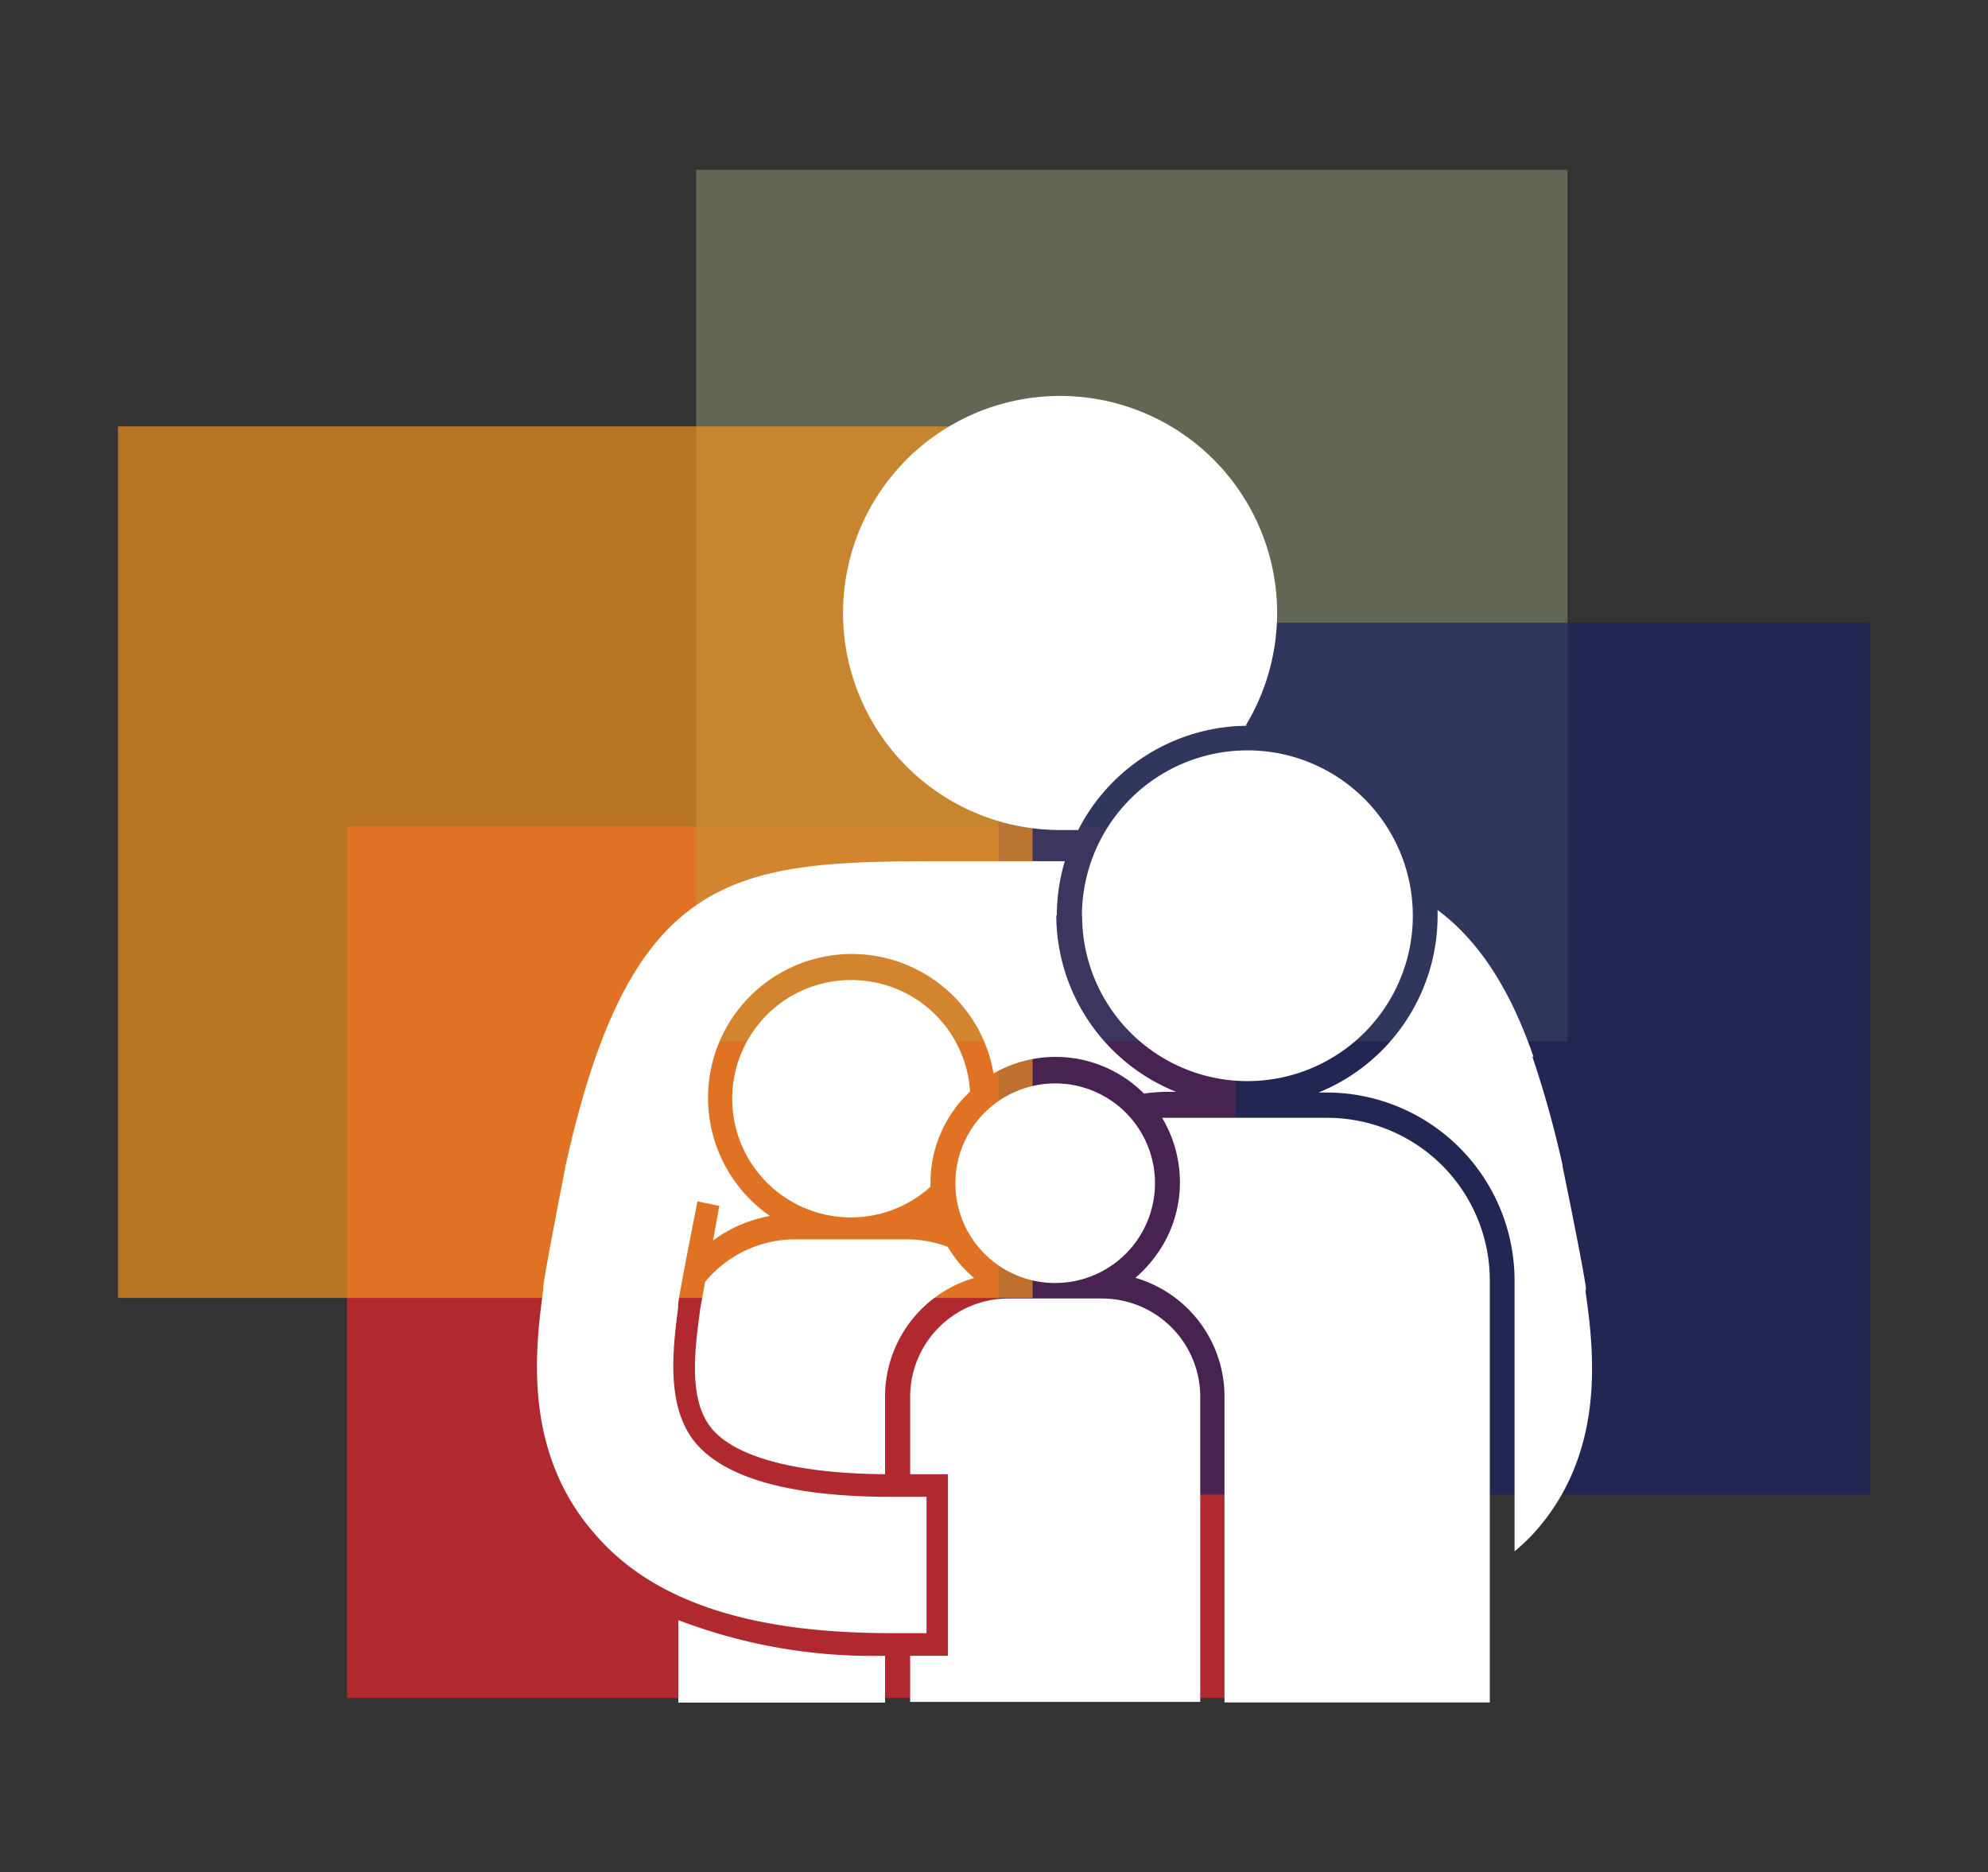 <svg id="a5cc453a-7caf-4bdd-aa01-6033b6a771d9" data-name="Layer 1" xmlns="http://www.w3.org/2000/svg" xmlns:xlink="http://www.w3.org/1999/xlink" viewBox="0 0 111.57 105.07"><rect x="0" y="0" width="111.57" height="105.07" fill="#333333" stroke="none"/><defs><clipPath id="f9342446-c6cf-425d-aa86-9e1e8aab03c9"><rect x="19.48" y="46.37" width="49.86" height="48.92" style="fill:none"/></clipPath><clipPath id="f46439c6-9515-48d8-9892-928ff6dbc5fd"><rect x="39.07" y="9.53" width="48.91" height="48.91" style="fill:none"/></clipPath><clipPath id="b4c1e1e1-6807-4e87-85b7-605178bf49d5"><rect x="56.04" y="34.95" width="48.91" height="48.92" style="fill:none"/></clipPath><clipPath id="aa5f4a8a-0aa3-43ff-93cf-adf17ccb4112"><rect x="6.62" y="23.93" width="51.33" height="48.91" style="fill:none"/></clipPath></defs><title>logo-no-text</title><g style="opacity:0.89"><g style="clip-path:url(#f9342446-c6cf-425d-aa86-9e1e8aab03c9)"><rect x="19.48" y="46.38" width="49.86" height="48.91" style="fill:#be272d"/></g></g><g style="opacity:0.72"><g style="clip-path:url(#f46439c6-9515-48d8-9892-928ff6dbc5fd)"><rect x="39.06" y="9.53" width="48.91" height="48.91" style="fill:#747b61"/></g></g><g style="opacity:0.7"><g style="clip-path:url(#b4c1e1e1-6807-4e87-85b7-605178bf49d5)"><rect x="56.04" y="34.95" width="48.91" height="48.92" style="fill:#1c2161"/></g></g><g style="opacity:0.69"><g style="clip-path:url(#aa5f4a8a-0aa3-43ff-93cf-adf17ccb4112)"><rect x="6.62" y="23.93" width="51.33" height="48.91" style="fill:#f5921e"/></g></g><path d="M60.73,51.39A9.28,9.28,0,1,0,70,42.11a9.29,9.29,0,0,0-9.28,9.28" style="fill:#fff"/><path d="M74.48,62.73H65.22a7.08,7.08,0,0,1,1,3.62,6.92,6.92,0,0,1-1.37,4.14,7.27,7.27,0,0,1-1.13,1.22,6.94,6.94,0,0,1,5,6.66V95.54H83.61V71.86a9.13,9.13,0,0,0-9.13-9.13" style="fill:#fff"/><path d="M47.79,55A6.66,6.66,0,1,0,52.22,66.6c0-.08,0-.16,0-.24a7,7,0,0,1,2.22-5.1A6.66,6.66,0,0,0,47.79,55" style="fill:#fff"/><path d="M38.07,91v4.55h11.6V92.92a30.58,30.58,0,0,1-11.6-2" style="fill:#fff"/><path d="M39.28,73.59c-.28,2.13-.68,5,.69,6.61s4.84,2.5,9.7,2.53V78.38a6.94,6.94,0,0,1,5-6.66,7,7,0,0,1-.86-.86,7.86,7.86,0,0,1-.62-.89A6.64,6.64,0,0,0,51,69.55H44.63a6.56,6.56,0,0,0-5.06,2.39c-.15.84-.27,1.48-.27,1.48Z" style="fill:#fff"/><path d="M89,72.42l0-.17c-.16-1.2-1.12-5.89-1.31-6.81v-.07A58.8,58.8,0,0,0,86,59.3l.06,0c-1.4-4.06-3.22-6.62-5.38-8.23,0,.12,0,.23,0,.35A10.71,10.71,0,0,1,74,61.31h.5A10.56,10.56,0,0,1,85,71.86v15.2a11.44,11.44,0,0,0,1.06-1c4.17-4.58,3.36-10.46,2.92-13.61" style="fill:#fff"/><path d="M59.22,72a5.6,5.6,0,1,0-5.6-5.59A5.59,5.59,0,0,0,59.22,72" style="fill:#fff"/><path d="M61.84,72.87H56.6a5.52,5.52,0,0,0-5.52,5.51v4.35H53.2V92.92H51.08v2.59H67.36V78.38a5.52,5.52,0,0,0-5.52-5.51" style="fill:#fff"/><path d="M59.31,51.39a10.68,10.68,0,0,1,.45-3.06H52.49c-11.43,0-17.09.68-20.73,17v0h0c-1.15,5.9-1.24,6.62-1.27,6.85l0,.17c-.42,3.16-1.21,9,2.83,13.66C36.55,89.83,42,91.65,50,91.65h2V84H50c-5.46,0-9.24-1-10.94-3s-1.31-5.25-1-7.62l0-.17c0-.16.14-1,1.08-5.79l1.23.25s-.16.87-.35,1.94a7.67,7.67,0,0,1,3.19-1.37,8.07,8.07,0,1,1,12.55-8,7,7,0,0,1,8.44,1.13,10.1,10.1,0,0,1,1.35-.1H66a10.71,10.71,0,0,1-6.72-9.92" style="fill:#fff"/><path d="M69.93,40.68a12.18,12.18,0,1,0-10.42,5.9c.33,0,.66,0,1,0a10.72,10.72,0,0,1,9.44-5.85" style="fill:#fff"/></svg>